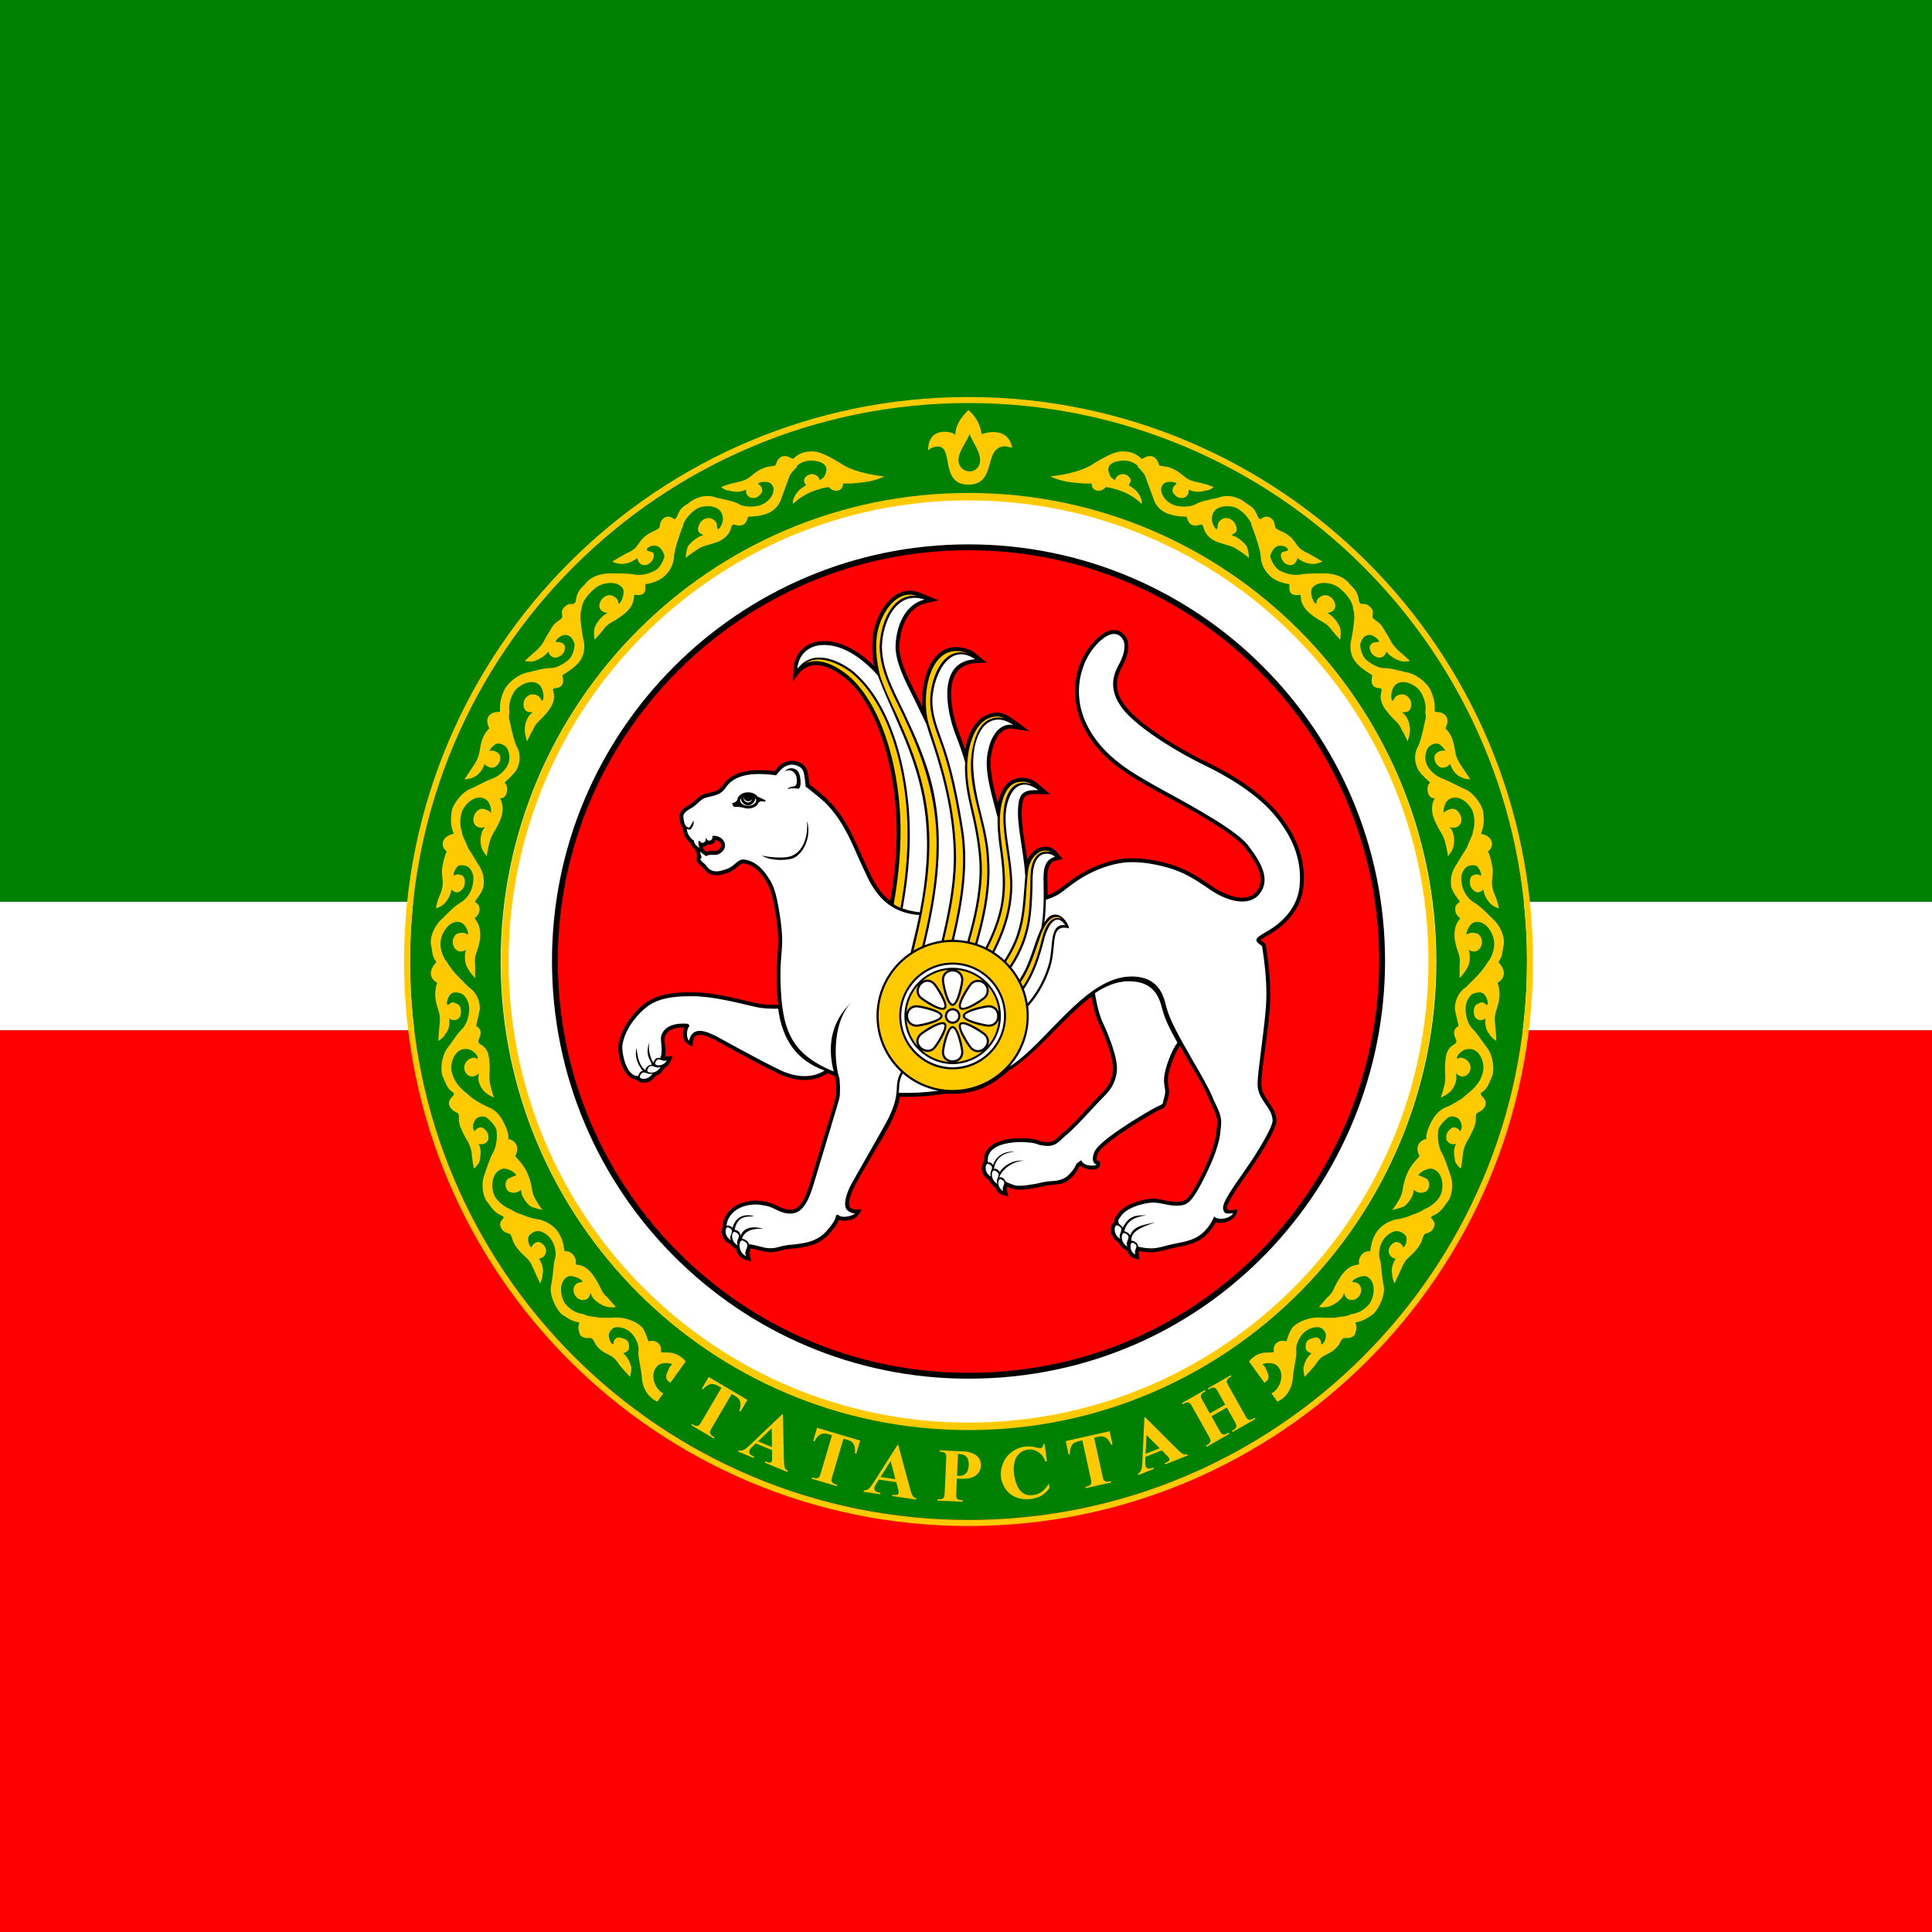 <svg xmlns="http://www.w3.org/2000/svg" width="2000" height="2000"><rect width="100%" height="100%" fill="#333333" stroke="none"/><g style="display:inline"><path style="fill:#fff;stroke-width:4.714" d="M0 933.333h2000v133.333H0z"/><path style="fill:red;stroke-width:4.714" d="M0 1066.667h2000V2000H0z"/><path style="fill:green;stroke-width:4.714" d="M0 0h2000v933.333H0z"/></g><circle style="opacity:1;fill:#fff;fill-opacity:1;fill-rule:evenodd;stroke:none;stroke-width:1.639;stroke-linecap:butt;stroke-linejoin:round;stroke-miterlimit:4;stroke-dasharray:13.108,6.554;stroke-dashoffset:0;stroke-opacity:1;paint-order:markers fill stroke" cx="997.181" cy="996.539" r="501.204"/><g style="display:inline"><path style="fill:#000;fill-opacity:1;fill-rule:evenodd;stroke-width:27.818" d="M1002.611 1427.203c-237.756 0-431.205-193.475-431.205-432.457 0-237.786 193.45-431.225 431.205-431.225 237.744 0 431.194 193.439 431.194 431.225 0 230.147-183.349 432.457-431.194 432.457zm0-7.408c-233.68 0-423.808-190.153-423.808-425.038 0-233.71 190.128-423.828 423.808-423.828 233.666 0 423.797 190.117 423.797 423.828 0 226.203-180.2 425.038-423.797 425.038z"/><path style="fill:green;fill-opacity:1;fill-rule:evenodd;stroke-width:27.818;stroke:none;stroke-opacity:1" d="M1002.625 1573.495c318.453 0 578.112-258.452 578.112-578.137 0-319.677-259.66-578.13-578.112-578.13-318.492 0-578.152 258.453-578.152 578.13 0 319.685 259.66 578.137 578.152 578.137zm-.01-93.852c266.759 0 484.265-216.494 484.265-484.285 0-267.782-217.507-484.277-484.265-484.277-266.792 0-484.299 216.495-484.299 484.277 0 267.79 217.507 484.285 484.299 484.285z"/><path style="fill:#ffcb00;fill-rule:evenodd;stroke-width:27.818" d="M1002.625 1579.716c321.877 0 584.333-261.232 584.333-584.358 0-323.118-262.456-584.35-584.333-584.35-321.917 0-584.374 261.232-584.374 584.35 0 323.126 262.457 584.358 584.374 584.358zm0-6.22c318.453 0 578.112-258.453 578.112-578.138 0-319.677-259.66-578.13-578.112-578.13-318.492 0-578.152 258.453-578.152 578.13 0 319.685 259.66 578.137 578.152 578.137z"/><path style="fill:#ffcb00;fill-rule:evenodd;stroke-width:27.818" d="m773.704 1449.124-7.146 12.175-1.163-.698c.918-3.232 1.344-5.714 1.21-7.419-.139-1.747-.762-3.394-1.841-5.015-.57-.913-1.925-1.95-4.017-3.183l-3.288-1.97-20.319 34.676c-1.349 2.317-2.083 3.803-2.13 4.526-.084.726.138 1.502.575 2.37.479.901 1.341 1.705 2.615 2.44l1.491.873-.723 1.216-23.356-13.806.695-1.177 1.514.846c1.285.75 2.467 1.151 3.527 1.151.757.026 1.513-.222 2.29-.82.553-.354 1.465-1.683 2.817-3.959l20.316-34.658-3.23-1.89c-3.013-1.757-5.58-2.436-7.7-1.95-2.93.66-5.658 2.493-8.075 5.523l-1.252-.765 7.143-12.157zm-63.845-39.744c-12.229-14.713-25.726-6.154-25.726-11.016 1.257-6.126-4.896-12.27-12.251-9.806-1.216 1.2-2.451-8.585-7.336-14.702-6.125-6.128-18.407-11.035-30.605-9.772h-13.492c-4.915-1.263-13.48-1.263-15.915-3.714h-1.224c-7.34-1.224-13.47-4.888-18.382-10.994-4.899-7.372-7.344-23.292 3.686-28.224 6.125-1.202 17.114 4.932 13.475 6.176-1.235 0-3.683 0-6.12 2.417-4.932 4.927-1.23 14.69 6.12 15.943 9.786 1.207 8.57-9.817 9.786-6.154 1.241 4.902 7.367 9.842 13.481 12.293 6.103 2.434 12.246 1.188 12.246 1.188s-2.451-2.445-8.593-9.759c-7.344-6.145-6.093-9.814-13.475-20.866-11-17.136-20.794-11.005-19.565-14.674 1.188-6.126-4.932-13.497-11.04-12.262-1.225 0-1.225-9.778-4.9-15.898-3.686-8.588-12.292-14.736-22.046-17.172-9.81-1.216-17.13-4.89-17.13-4.89-3.697-1.217-7.377-2.44-11.052-4.902l-2.45-1.247c-6.07-2.44-13.448-8.573-15.921-14.651-3.658-8.596-2.429-24.516 9.85-26.973 7.303 0 15.876 7.35 12.196 7.35-1.194 0-2.434 1.226-6.126 2.409-6.07 2.481-4.874 13.505 1.233 14.721 8.573 2.493 11.024-4.88 11.024-1.216 0 4.908 4.901 12.251 9.789 15.92 6.137 2.44 12.257 3.687 12.257 3.687s-2.423-2.476-7.336-11.036c-4.921-8.57-2.465-12.234-7.344-24.485-4.915-13.481-14.69-19.6-13.497-20.825 4.932-8.623 0-15.92-7.344-17.147 0 0 1.218-3.675-2.434-12.24-3.686-8.579-8.602-17.189-18.382-20.841-8.571-3.67-17.15-9.795-17.15-9.795-2.462-2.445-7.347-6.148-9.817-8.582l-1.194-1.218c-4.904-4.913-8.576-11.027-9.811-18.366-1.213-8.576 3.67-23.27 15.9-22.073 7.372 0 14.744 11.038 9.815 9.8-1.188-1.196-2.443-1.196-6.12 0-7.36 3.697-8.59 12.273-2.465 17.147 7.397 4.932 12.27-4.874 11.025 0-1.213 4.932 1.246 12.276 6.111 17.144 3.706 3.703 9.82 6.148 9.82 6.148s-1.224-2.445-3.658-12.282c-2.456-9.78 0-12.198-1.221-25.7-1.235-19.585-13.492-14.664-11.052-22.035 6.111-12.257-3.628-13.445-2.44-14.71 0-1.186 2.44-9.787 3.686-17.137 0-8.57-3.686-17.15-11.041-22.04-2.46-2.423-12.218-12.268-12.218-12.268-2.473-2.44-8.582-9.817-11.052-14.693l-1.235-1.244c-3.644-6.108-6.109-13.452-4.885-20.796 1.24-8.571 9.817-22.063 20.841-18.382 6.09 2.464 8.549 13.469 7.32 12.276-1.23 0-3.656-2.465-8.56-1.258-6.143 0-9.784 9.817-4.902 15.948 6.142 7.336 13.461-1.24 11.038 2.44-1.232 4.896-1.232 13.47 2.423 18.376 2.465 4.894 7.397 9.795 7.397 9.795v-13.47c-1.255-11.037 2.415-12.256 4.874-25.725 2.445-18.382-7.322-22.063-4.874-23.256 6.117-4.927 6.117-13.528 0-15.96-1.255-1.207 6.117-7.327 8.54-15.892 1.2-8.582 0-15.937-6.125-24.48-4.863-8.596-9.812-15.937-9.812-15.937-1.23-3.71-4.896-11.007-6.125-14.71v-1.235c-2.434-7.347-2.434-14.69 0-22.04 3.702-8.56 14.71-18.377 24.513-12.246 6.14 3.686 6.14 15.898 4.91 13.492-1.221-1.246-2.456-2.479-7.36-3.697-6.126-1.232-12.246 7.35-9.796 14.743 4.883 8.549 13.453 2.401 10.994 4.846-3.622 3.703-4.865 12.268-3.622 18.382 1.202 6.098 6.081 11.03 6.081 11.03s0-3.691 2.482-13.497c2.45-9.778 4.879-9.778 11.01-23.303 7.336-17.114-2.465-24.463 1.21-23.253 6.126 0 8.58-12.199 3.705-15.907-1.196 0 7.325-6.097 12.227-13.48 3.705-7.328 4.904-15.915 0-24.491-3.661-8.574-6.12-22.024-6.12-22.024-1.233-4.915-2.451-8.585-1.233-12.27v-1.222c-1.218-7.355 1.233-14.69 4.932-20.824 4.874-7.353 19.57-14.685 26.948-6.12 4.904 6.12 3.663 18.374 1.204 14.699-1.204-1.219-1.204-3.68-4.901-4.91-7.36-3.67-14.68 3.691-13.475 11.035 1.213 9.817 12.26 4.88 8.565 7.342-4.868 3.685-7.352 11.035-7.352 17.155 0 6.114 2.484 12.24 2.484 12.24s1.218-3.675 6.097-12.24c3.68-8.582 7.378-8.582 15.885-19.617 12.292-15.915 0-23.26 7.385-23.26 12.268-1.243 6.137-13.438 7.358-13.438 1.224-1.257 8.557-4.943 14.677-11.047 6.153-6.164 8.57-13.491 7.377-23.286-2.445-9.786-3.68-24.486-3.68-24.486 0-3.691 0-6.147 1.235-9.8v-1.227c1.221-7.36 7.341-14.704 13.445-19.653 6.13-6.056 23.286-9.748 29.417 0 2.445 6.2-3.68 18.43-4.926 14.744 0-1.222 0-3.656-3.622-6.104-6.162-4.907-14.738 0-15.954 8.585 0 8.543 11.01 7.308 7.358 8.543-4.89 2.467-9.806 8.587-12.273 14.707-1.219 6.104 0 12.24 0 12.24s2.467-2.428 8.598-9.77c6.109-8.59 9.809-7.355 20.82-15.956 14.726-11.027 9.816-20.788 12.256-20.788 14.674 2.44 9.795-9.8 11.03-11.044 1.193 0 9.78-1.213 17.152-6.145 6.104-4.89 10.997-10.988 12.24-20.828 0-9.783 9.795-34.28 9.795-34.28v-1.224c3.652-7.338 8.573-12.256 14.693-15.942 7.347-3.653 23.279-3.653 25.732 7.4 2.44 7.318-4.904 17.13-4.904 13.438-1.252-1.21 0-4.896-2.45-7.319-4.91-6.12-14.692-3.702-17.167 4.868-3.675 8.566 7.36 8.566 3.669 9.812-4.88 1.213-11 6.08-14.705 11.024-2.434 6.103-2.434 12.223-2.434 12.223s2.434-2.442 9.795-7.316c8.576-6.142 11.035-4.907 24.502-9.85 17.16-8.549 9.814-19.562 17.16-17.114 12.224 3.672 12.224-8.562 13.47-8.562 1.219 0 9.778 0 17.142-2.451 8.568-2.467 14.699-8.565 17.155-17.141 3.68-9.82 8.58-23.276 8.58-23.276 2.45-3.691 4.879-6.148 7.324-8.596v-1.215c6.137-4.905 12.257-6.137 19.634-4.905 7.338 1.23 13.458 4.905 9.778 13.512-1.199 4.857-6.145 6.083-6.145 6.083s0-4.879-7.33-6.083c0 0-4.885 0-7.35 3.622-3.655 4.943 2.465 7.394 0 8.57-13.46 7.36-13.46 19.623-12.226 18.388 14.691-14.685 36.731-17.136 36.731-17.136 4.921 6.109 14.68 4.896 14.68-3.664h8.576c11.041-1.215 20.847-1.215 34.311-7.357 0 0-29.423-2.423-45.321-13.47-12.246-7.377-23.276-13.497-31.863-12.24-6.126 0-12.234 2.456-17.114 7.325-1.235 1.218-4.932-3.675-11.002-2.462-7.4 2.462-6.184 9.817-8.61 9.817-4.898 1.215-8.567 0-18.384 6.12-8.566 6.109-8.566 8.57-20.811 11.052-11.036 2.45-15.92 4.88-15.92 4.88s3.669 3.663 8.576 3.663c3.641 1.232 11.024 2.445 17.172-1.213 0 0-1.252 6.109 4.863 8.585 4.893 1.232 8.579-1.236 11.024-4.927 1.221-1.213 1.221-6.109-2.445-8.537-3.686-2.451 6.117-3.686 9.806-2.451 6.12 2.45 6.12 8.543 3.655 13.439-1.205 2.476-4.89 7.338-11.016 9.811-6.131 2.482-15.887 2.482-22.035 0-6.145-3.67-13.48-4.907-24.527-7.335-9.784-3.728-20.8-1.236-29.4 6.1-8.544 4.888-8.544 7.355-12.216 14.705l-1.23 1.21c-1.218 1.246-4.898-4.874-11.035-1.21-6.109 3.702-3.68 9.811-6.109 11.021-4.89 3.692-7.358 2.46-15.9 9.784-7.383 8.601-6.126 11.04-17.214 15.95-10.988 6.137-14.65 8.56-14.65 8.56s4.88 2.451 9.787 2.451c3.67 0 9.812-1.204 15.951-6.137 0 0 1.177 7.347 7.325 7.347 6.12 0 9.811-6.084 9.811-9.789 0-3.678-1.235-3.678-6.148-4.874-3.663-1.243 2.457-7.308 9.817-4.907 3.65 1.2 7.33 7.35 7.33 11.016-1.21 3.697-3.68 9.812-8.576 13.464-6.114 3.68-14.69 6.142-22.03 4.932-6.136-1.252-13.48-1.252-25.748-1.252-9.794 0-20.8 3.697-25.731 11.036-6.126 6.12-8.571 8.576-9.759 18.365l-1.23 1.222c0 2.48-4.898-1.222-9.81 3.685-6.104 4.88-1.225 9.806-3.67 12.251-3.675 3.675-7.383 3.675-12.251 13.459-6.115 8.576-4.874 11.027-13.475 19.6-8.56 7.356-12.262 11.039-12.262 11.039s6.125 1.213 9.81 0c3.673-1.244 9.812-3.683 14.656-9.817 0 0 1.27 7.327 8.606 6.134 4.916-1.23 8.585-4.888 8.585-10.997-1.224-3.708-3.67-4.932-8.585-4.932-3.666 0 3.686-7.358 8.585-7.358 6.109 0 8.576 4.907 9.812 9.823 0 3.669-1.236 9.783-4.9 14.657-4.912 4.927-13.497 9.823-19.564 9.823-7.383 0-14.743 2.445-25.768 4.92-9.805 2.468-20.81 12.23-23.228 19.582-3.719 8.579-3.719 13.47-3.719 19.584v1.24c-12.245 0-15.95 7.347-11.01 17.12 0 0-6.14 4.948-8.563 15.953-2.49 11.019-1.243 12.249-7.372 22.046a6315.887 6315.887 0 0 1-9.797 14.688s6.12 0 9.797-2.417c3.67-1.2 8.574-6.132 10.994-13.475 0 0 3.706 4.898 9.82 3.652 4.918-2.448 7.341-7.355 6.131-12.245-1.213-3.686-7.355-6.123-11.01-4.91-1.235 1.224 3.655-6.079 7.352-7.339 4.868-1.221 10.994 2.443 12.229 7.339 1.218 3.68 2.45 9.8-1.235 15.931-3.617 6.131-9.8 11.047-17.125 13.464-6.162 2.456-12.273 6.153-23.298 11.027-8.56 4.932-17.13 17.128-17.13 24.505-1.213 8.565 0 14.696 2.428 20.833-12.217 2.434-14.682 12.245-7.338 18.343 0 0-3.65 7.36-4.88 19.64 0 11.002 2.44 12.217-1.24 23.27-4.907 11.018-4.907 15.914-4.907 15.914s4.907-1.235 8.587-4.896c2.44-2.459 6.137-7.39 7.35-14.71 0 0 4.907 6.131 9.811 1.205 4.896-3.639 4.896-11.016 2.423-14.702-3.663-2.407-6.092-2.407-8.565-1.207-3.67 2.459 0-7.383 3.686-9.804 4.88-1.196 9.775 0 12.24 3.686 3.677 4.918 3.677 9.806 2.484 15.912-1.257 7.36-6.178 14.68-12.268 18.369-6.142 3.683-11.024 8.576-19.6 17.152-7.355 6.145-13.475 19.573-11.036 28.183 1.224 7.35 1.224 11.052 4.888 15.92v1.207c-7.327 7.372-7.327 15.948 1.221 20.841 0 0-3.658 8.571-1.221 19.612 2.473 11.027 4.907 12.22 3.683 23.292-1.21 12.204-1.21 17.13-1.21 17.13s4.904-2.45 7.319-7.36c2.476-2.45 4.932-8.585 3.705-15.89 0 0 6.11 4.868 11.01-1.252 2.435-4.893 1.241-12.276-2.428-13.469-4.907-2.45-4.907-2.45-8.582 0-3.705 3.627-2.47-6.145 1.227-9.795 2.448-3.697 9.784-2.464 13.447 0a20.437 20.437 0 0 1 6.126 14.685c0 7.35-2.46 15.951-7.355 20.825-4.863 4.896-8.577 11.022-15.915 20.8-4.88 7.383-7.344 22.073-3.65 29.412 3.65 8.545 4.89 12.245 10.988 15.931v1.232c1.241 1.219-6.097 4.9-4.868 11.008 2.44 7.352 8.582 7.352 9.795 9.8 1.216 4.913-1.213 7.361 3.65 17.125 4.896 11.058 7.355 11.058 9.817 22.063 1.257 12.276 2.45 17.166 2.45 17.166s4.883-3.68 6.129-8.587c0-3.664 2.445-9.795-1.246-17.128 0 0 6.111 2.417 9.817-3.68 1.235-6.126-1.247-9.834-4.905-12.279-2.423-2.418-7.352 0-8.54 2.445 0 2.487-4.932-3.633 0-11.016 2.415-3.625 8.54-4.887 12.198-2.423 2.482 2.423 7.36 6.11 9.834 12.24 1.193 7.325 0 15.926-2.473 22.046-3.658 6.131-6.114 13.492-9.82 24.502-3.622 8.585-2.42 23.287 3.706 29.395 4.89 7.356 8.587 11.041 14.696 13.464l1.268 1.233c1.196 1.235-6.184 4.887-2.509 11.035 2.51 6.137 8.58 4.902 9.812 7.344 2.459 3.678 1.218 7.364 8.573 15.907 7.352 8.629 9.817 7.371 14.696 18.36 4.902 11.04 7.378 15.956 7.378 15.956s2.423-4.916 2.423-9.79c1.24-3.702 0-9.783-3.67-15.897 0 0 6.151 0 7.35-7.394 0-4.896-3.68-8.565-7.35-9.778-2.45 0-6.13 1.213-7.36 4.882-1.227 2.45-4.868-4.882-3.65-9.8 1.2-3.653 7.344-7.35 12.257-6.12 3.663 1.232 8.507 3.674 12.24 9.8 3.652 6.12 4.873 14.702 2.406 20.816-1.199 7.325-1.199 14.696-3.6 26.908-1.268 8.613 4.846 22.1 10.983 28.208 7.355 4.907 11.021 7.358 18.343 8.588v1.204c-2.445 4.888 1.252 12.27 1.252 12.27 6.114 4.874 9.806 1.222 12.262 3.661 3.664 3.664 1.2 4.91 9.8 12.271 9.778 6.098 12.235 4.863 18.355 14.702 7.319 8.56 11.035 12.223 11.035 12.223s1.233-4.907 1.233-9.78c-1.233-3.706-2.468-9.79-8.588-14.7 0 0 7.355-1.221 6.12-7.377 0-6.126-3.675-7.339-8.56-8.582-3.691-1.196-7.36 1.243-7.36 6.153-1.21 2.429-4.91-3.697-4.91-8.57 0-3.709 3.7-8.577 8.579-8.577 3.691 0 9.77 1.194 14.719 6.117 4.882 4.877 8.56 13.459 7.316 19.615 0 7.341 2.456 14.685 3.691 26.92 0 3.724 2.457 18.376 15.937 24.485l6.12-8.56c-9.789-4.884-14.721-22.051-4.899-29.367 4.9-3.686 17.145-1.263 13.464 0-1.218 1.207-2.456 2.442-3.674 6.12-3.68 7.322-1.222 9.795 2.456 12.24zm293.79-960.33c-3.01 9.959-17.04 23.968-8.955 34.497 4.109 5.327 12.727 6.34 17.403.395 8.031-10.195-5.235-25.295-8.448-34.892zm-1.205 52.623c-28.347 0-16.073-35.824-29.426-39.173-7.358-1.232-12.234 3.694-12.234 3.694 0-26.054 26.507-19.147 28.165-15.934 0-10.265 6.635-18.894 13.495-25.718 8.117 6.782 11.842 14.666 13.929 25.05 1.635-1.143 27.325-9.322 31.378 14.11-1.49-.612-7.35-2.434-11.027-1.202-17.773 4.498-5.933 39.173-34.28 39.173zm290.532 907.707c12.229-14.713 25.726-6.153 25.726-11.016-1.257-6.126 4.896-12.27 12.251-9.806 1.213 1.2 2.451-8.585 7.333-14.702 6.126-6.128 18.41-11.035 30.606-9.772h13.491c4.916-1.263 13.481-1.263 15.915-3.714h1.227c7.338-1.224 13.47-4.888 18.38-10.994 4.9-7.372 7.346-23.292-3.687-28.224-6.125-1.202-17.113 4.932-13.475 6.176 1.235 0 3.686 0 6.12 2.417 4.932 4.927 1.23 14.69-6.12 15.943-9.783 1.207-8.57-9.817-9.783-6.154-1.241 4.902-7.367 9.842-13.481 12.293-6.106 2.434-12.246 1.188-12.246 1.188s2.451-2.445 8.59-9.759c7.347-6.145 6.096-9.814 13.476-20.866 10.999-17.136 20.794-11.005 19.564-14.674-1.188-6.126 4.932-13.497 11.041-12.262 1.227 0 1.227-9.778 4.902-15.898 3.686-8.588 12.293-14.736 22.046-17.172 9.811-1.216 17.13-4.89 17.13-4.89 3.694-1.217 7.375-2.44 11.052-4.902l2.448-1.247c6.073-2.44 13.45-8.573 15.92-14.651 3.661-8.596 2.432-24.516-9.847-26.973-7.303 0-15.879 7.35-12.198 7.35 1.193 0 2.434 1.226 6.125 2.409 6.073 2.481 4.874 13.505-1.23 14.721-8.576 2.493-11.024-4.88-11.024-1.216 0 4.908-4.901 12.251-9.792 15.92-6.134 2.44-12.254 3.687-12.254 3.687s2.423-2.476 7.333-11.036c4.921-8.57 2.468-12.234 7.347-24.485 4.915-13.481 14.688-19.6 13.495-20.825-4.933-8.623 0-15.92 7.346-17.147 0 0-1.22-3.675 2.434-12.24 3.686-8.579 8.602-17.189 18.38-20.841 8.57-3.67 17.152-9.795 17.152-9.795 2.46-2.445 7.344-6.148 9.817-8.582l1.194-1.218c4.904-4.913 8.573-11.027 9.808-18.366 1.216-8.576-3.669-23.27-15.898-22.073-7.371 0-14.743 11.038-9.817 9.8 1.188-1.196 2.446-1.196 6.12 0 7.361 3.697 8.593 12.273 2.468 17.147-7.4 4.932-12.274-4.874-11.027 0 1.215 4.932-1.247 12.276-6.11 17.144-3.707 3.703-9.822 6.148-9.822 6.148s1.227-2.445 3.661-12.282c2.454-9.78 0-12.198 1.219-25.7 1.235-19.585 13.491-14.664 11.052-22.035-6.11-12.257 3.627-13.445 2.44-14.71 0-1.186-2.44-9.787-3.687-17.137 0-8.57 3.686-17.15 11.041-22.04 2.462-2.423 12.221-12.268 12.221-12.268 2.47-2.44 8.58-9.817 11.052-14.693l1.235-1.244c3.644-6.108 6.11-13.452 4.885-20.796-1.24-8.571-9.817-22.063-20.841-18.382-6.09 2.464-8.552 13.469-7.32 12.276 1.23 0 3.653-2.465 8.56-1.258 6.14 0 9.784 9.817 4.9 15.948-6.14 7.336-13.46-1.24-11.036 2.44 1.23 4.896 1.23 13.47-2.423 18.376-2.468 4.894-7.4 9.795-7.4 9.795v-13.47c1.258-11.037-2.412-12.256-4.874-25.725-2.445-18.382 7.325-22.063 4.874-23.256-6.114-4.927-6.114-13.528 0-15.96 1.258-1.207-6.114-7.327-8.537-15.892-1.2-8.582 0-15.937 6.125-24.48a269.499 269.499 0 0 1 9.812-15.937c1.23-3.71 4.893-11.007 6.126-14.71v-1.235c2.434-7.347 2.434-14.69 0-22.04-3.703-8.56-14.714-18.377-24.514-12.246-6.14 3.686-6.14 15.898-4.91 13.492 1.219-1.246 2.454-2.479 7.36-3.697 6.126-1.232 12.246 7.35 9.796 14.743-4.885 8.549-13.453 2.401-10.994 4.846 3.622 3.703 4.863 12.268 3.622 18.382-1.205 6.098-6.081 11.03-6.081 11.03s0-3.691-2.484-13.497c-2.448-9.778-4.88-9.778-11.008-23.303-7.336-17.114 2.465-24.463-1.21-23.253-6.126 0-8.582-12.199-3.708-15.907 1.199 0-7.322-6.097-12.223-13.48-3.709-7.328-4.905-15.915 0-24.491 3.658-8.574 6.12-22.024 6.12-22.024 1.23-4.915 2.45-8.585 1.23-12.27v-1.222c1.22-7.355-1.23-14.69-4.933-20.824-4.874-7.353-19.567-14.685-26.945-6.12-4.907 6.12-3.663 18.374-1.204 14.699 1.204-1.219 1.204-3.68 4.901-4.91 7.361-3.67 14.68 3.691 13.475 11.035-1.215 9.817-12.262 4.88-8.565 7.342 4.868 3.685 7.35 11.035 7.35 17.155 0 6.114-2.482 12.24-2.482 12.24s-1.218-3.675-6.097-12.24c-3.68-8.582-7.378-8.582-15.884-19.617-12.293-15.915 0-23.26-7.389-23.26-12.265-1.243-6.134-13.438-7.355-13.438-1.224-1.257-8.56-4.943-14.68-11.047-6.15-6.164-8.57-13.491-7.377-23.286 2.445-9.786 3.68-24.486 3.68-24.486 0-3.691 0-6.147-1.235-9.8v-1.227c-1.218-7.36-7.338-14.704-13.444-19.653-6.129-6.056-23.287-9.748-29.415 0-2.445 6.2 3.68 18.43 4.927 14.744 0-1.222 0-3.656 3.621-6.104 6.162-4.907 14.738 0 15.951 8.585 0 8.543-11.01 7.308-7.355 8.543 4.89 2.467 9.806 8.587 12.27 14.707 1.222 6.104 0 12.24 0 12.24s-2.464-2.428-8.595-9.77c-6.109-8.59-9.811-7.355-20.82-15.956-14.729-11.027-9.816-20.788-12.256-20.788-14.674 2.44-9.794-9.8-11.032-11.044-1.191 0-9.779-1.213-17.15-6.145-6.103-4.89-11-10.988-12.24-20.828 0-9.783-9.795-34.28-9.795-34.28v-1.224c-3.655-7.338-8.576-12.256-14.696-15.942-7.344-3.653-23.276-3.653-25.732 7.4-2.44 7.318 4.907 17.13 4.907 13.438 1.252-1.21 0-4.896 2.45-7.319 4.91-6.12 14.689-3.702 17.168 4.868 3.674 8.566-7.361 8.566-3.672 9.812 4.879 1.213 10.999 6.08 14.707 11.024 2.434 6.103 2.434 12.223 2.434 12.223s-2.434-2.442-9.795-7.316c-8.576-6.142-11.035-4.907-24.502-9.85-17.16-8.549-9.817-19.562-17.16-17.114-12.224 3.672-12.224-8.562-13.47-8.562-1.222 0-9.781 0-17.142-2.451-8.57-2.467-14.699-8.565-17.155-17.141-3.68-9.82-8.582-23.276-8.582-23.276-2.448-3.691-4.88-6.148-7.322-8.596v-1.215c-6.137-4.905-12.257-6.137-19.634-4.905-7.341 1.23-13.461 4.905-9.778 13.512 1.196 4.857 6.145 6.083 6.145 6.083s0-4.879 7.33-6.083c0 0 4.885 0 7.35 3.622 3.655 4.943-2.465 7.394 0 8.57 13.46 7.36 13.46 19.623 12.223 18.388-14.688-14.685-36.731-17.136-36.731-17.136-4.921 6.109-14.677 4.896-14.677-3.664h-8.576c-11.041-1.215-20.847-1.215-34.314-7.357 0 0 29.423-2.423 45.324-13.47 12.243-7.377 23.276-13.497 31.86-12.24 6.126 0 12.235 2.456 17.114 7.325 1.238 1.218 4.932-3.675 11.005-2.462 7.4 2.462 6.184 9.817 8.607 9.817 4.901 1.215 8.57 0 18.387 6.12 8.566 6.109 8.566 8.57 20.811 11.052 11.036 2.45 15.92 4.88 15.92 4.88s-3.672 3.663-8.576 3.663c-3.644 1.232-11.024 2.445-17.172-1.213 0 0 1.252 6.109-4.863 8.585-4.896 1.232-8.581-1.236-11.027-4.927-1.218-1.213-1.218-6.109 2.446-8.537 3.685-2.451-6.115-3.686-9.806-2.451-6.12 2.45-6.12 8.543-3.653 13.439 1.202 2.476 4.888 7.338 11.013 9.811 6.131 2.482 15.89 2.482 22.038 0 6.145-3.67 13.48-4.907 24.527-7.335 9.784-3.728 20.8-1.236 29.4 6.1 8.544 4.888 8.544 7.355 12.213 14.705l1.232 1.21c1.219 1.246 4.9-4.874 11.036-1.21 6.109 3.702 3.68 9.811 6.109 11.021 4.89 3.692 7.355 2.46 15.898 9.784 7.383 8.601 6.125 11.04 17.216 15.95 10.988 6.137 14.647 8.56 14.647 8.56s-4.88 2.451-9.784 2.451c-3.67 0-9.812-1.204-15.954-6.137 0 0-1.177 7.347-7.321 7.347-6.12 0-9.812-6.084-9.812-9.789 0-3.678 1.235-3.678 6.145-4.874 3.667-1.243-2.453-7.308-9.814-4.907-3.65 1.2-7.33 7.35-7.33 11.016 1.21 3.697 3.68 9.812 8.576 13.464 6.115 3.68 14.688 6.142 22.03 4.932 6.136-1.252 13.48-1.252 25.745-1.252 9.797 0 20.8 3.697 25.732 11.036 6.125 6.12 8.57 8.576 9.758 18.365l1.23 1.222c0 2.48 4.901-1.222 9.811 3.685 6.106 4.88 1.227 9.806 3.672 12.251 3.675 3.675 7.38 3.675 12.248 13.459 6.118 8.576 4.874 11.027 13.478 19.6 8.56 7.356 12.26 11.039 12.26 11.039s-6.126 1.213-9.812 0c-3.669-1.244-9.808-3.683-14.651-9.817 0 0-1.275 7.327-8.607 6.134-4.916-1.23-8.588-4.888-8.588-10.997 1.227-3.708 3.672-4.932 8.588-4.932 3.663 0-3.686-7.358-8.588-7.358-6.109 0-8.573 4.907-9.811 9.823 0 3.669 1.238 9.783 4.901 14.657 4.91 4.927 13.498 9.823 19.565 9.823 7.383 0 14.743 2.445 25.768 4.92 9.805 2.468 20.81 12.23 23.228 19.582 3.719 8.579 3.719 13.47 3.719 19.584v1.24c12.243 0 15.95 7.347 11.008 17.12 0 0 6.142 4.948 8.565 15.953 2.487 11.019 1.24 12.249 7.372 22.046a7454.592 7454.592 0 0 0 9.794 14.688s-6.12 0-9.794-2.417c-3.67-1.2-8.577-6.132-10.994-13.475 0 0-3.708 4.898-9.823 3.652-4.915-2.448-7.338-7.355-6.128-12.245 1.213-3.686 7.355-6.123 11.008-4.91 1.235 1.224-3.653-6.079-7.35-7.339-4.868-1.221-10.994 2.443-12.229 7.339-1.22 3.68-2.45 9.8 1.235 15.931 3.617 6.131 9.8 11.047 17.125 13.464 6.162 2.456 12.27 6.153 23.298 11.027 8.56 4.932 17.127 17.128 17.127 24.505 1.216 8.565 0 14.696-2.428 20.833 12.22 2.434 14.685 12.245 7.341 18.343 0 0 3.647 7.36 4.88 19.64 0 11.002-2.44 12.217 1.24 23.27 4.904 11.018 4.904 15.914 4.904 15.914s-4.904-1.235-8.584-4.896c-2.44-2.459-6.137-7.39-7.353-14.71 0 0-4.904 6.131-9.808 1.205-4.896-3.639-4.896-11.016-2.426-14.702 3.666-2.407 6.095-2.407 8.565-1.207 3.67 2.459 0-7.383-3.686-9.804-4.879-1.196-9.772 0-12.24 3.686-3.674 4.918-3.674 9.806-2.481 15.912 1.257 7.36 6.178 14.68 12.268 18.369 6.14 3.683 11.024 8.576 19.6 17.152 7.355 6.145 13.475 19.573 11.036 28.183-1.224 7.35-1.224 11.052-4.89 15.92v1.207c7.33 7.372 7.33 15.948-1.219 20.841 0 0 3.658 8.571 1.218 19.612-2.47 11.027-4.904 12.22-3.68 23.292 1.21 12.204 1.21 17.13 1.21 17.13s-4.907-2.45-7.319-7.36c-2.476-2.45-4.932-8.585-3.708-15.89 0 0-6.109 4.868-11.008-1.252-2.434-4.893-1.24-12.276 2.429-13.469 4.904-2.45 4.904-2.45 8.58 0 3.707 3.627 2.472-6.145-1.225-9.795-2.45-3.697-9.784-2.464-13.45 0a20.448 20.448 0 0 0-6.126 14.685c0 7.35 2.462 15.951 7.358 20.825 4.863 4.896 8.574 11.022 15.915 20.8 4.88 7.383 7.344 22.073 3.647 29.412-3.647 8.545-4.888 12.245-10.988 15.931v1.232c-1.24 1.219 6.1 4.9 4.868 11.008-2.44 7.352-8.579 7.352-9.795 9.8-1.213 4.913 1.216 7.361-3.647 17.125-4.896 11.058-7.358 11.058-9.817 22.063-1.257 12.276-2.45 17.166-2.45 17.166s-4.885-3.68-6.132-8.587c0-3.664-2.445-9.795 1.247-17.128 0 0-6.11 2.417-9.817-3.68-1.235-6.126 1.249-9.834 4.907-12.279 2.423-2.418 7.35 0 8.537 2.445 0 2.487 4.932-3.633 0-11.016-2.412-3.625-8.537-4.887-12.195-2.423-2.484 2.423-7.364 6.11-9.834 12.24-1.193 7.325 0 15.926 2.47 22.046 3.661 6.131 6.115 13.492 9.823 24.502 3.622 8.585 2.417 23.287-3.708 29.395-4.888 7.356-8.585 11.041-14.694 13.464l-1.268 1.233c-1.2 1.235 6.184 4.887 2.509 11.035-2.51 6.137-8.582 4.902-9.812 7.344-2.461 3.678-1.218 7.364-8.576 15.907-7.35 8.629-9.814 7.371-14.693 18.36-4.902 11.04-7.378 15.956-7.378 15.956s-2.423-4.916-2.423-9.79c-1.24-3.702 0-9.783 3.67-15.897 0 0-6.154 0-7.35-7.394 0-4.896 3.68-8.565 7.35-9.778 2.45 0 6.13 1.213 7.36 4.882 1.224 2.45 4.868-4.882 3.65-9.8-1.199-3.653-7.347-7.35-12.257-6.12-3.663 1.232-8.506 3.674-12.24 9.8-3.655 6.12-4.873 14.702-2.409 20.816 1.2 7.325 1.2 14.696 3.603 26.908 1.265 8.613-4.849 22.1-10.983 28.208-7.358 4.907-11.021 7.358-18.346 8.588v1.204c2.445 4.888-1.252 12.27-1.252 12.27-6.114 4.874-9.806 1.222-12.259 3.661-3.666 3.664-1.199 4.91-9.8 12.271-9.781 6.098-12.235 4.863-18.355 14.702-7.319 8.56-11.038 12.223-11.038 12.223s-1.23-4.907-1.23-9.78c1.23-3.706 2.468-9.79 8.588-14.7 0 0-7.358-1.221-6.12-7.377 0-6.126 3.675-7.339 8.557-8.582 3.691-1.196 7.363 1.243 7.363 6.153 1.208 2.429 4.91-3.697 4.91-8.57 0-3.709-3.702-8.577-8.582-8.577-3.691 0-9.767 1.194-14.716 6.117-4.884 4.877-8.56 13.459-7.319 19.615 0 7.341-2.453 14.685-3.69 26.92 0 3.724-2.454 18.376-15.935 24.485l-6.12-8.56c9.79-4.884 14.721-22.051 4.899-29.367-4.9-3.686-17.145-1.263-13.464 0 1.218 1.207 2.453 2.442 3.674 6.12 3.68 7.322 1.219 9.795-2.456 12.24zm-493.732 91.783-16.869-6.983-3.972 3.845c-1.274 1.293-2.148 2.44-2.573 3.452-.548 1.369-.42 2.582.4 3.664.462.656 1.922 1.577 4.32 2.818l-.528 1.299-15.898-6.62.537-1.336c1.822.5 3.516.378 5.118-.37 1.589-.696 3.948-2.57 7.097-5.558l32.958-31.351.665.28.943 46.638c.112 4.454.495 7.377 1.14 8.793.485 1.071 1.453 1.92 2.838 2.685l-.5 1.321-23.153-9.614.511-1.327.968.4c1.87.785 3.303 1.077 4.24.838.679-.167 1.18-.565 1.466-1.305.167-.447.278-.848.32-1.385.028-.25.111-1.28.028-3.11zm-.111-3.116-.25-19.536-14.19 13.555zm91.276-6.787-4.003 13.544-1.315-.403c.139-3.388-.056-5.853-.587-7.494-.548-1.642-1.555-3.121-2.971-4.443-.785-.687-2.365-1.4-4.668-2.109l-3.7-1.087-11.394 38.57c-.74 2.556-1.066 4.206-.996 4.91.084.74.478 1.449 1.146 2.167.682.745 1.736 1.31 3.146 1.716l1.636.512-.39 1.346-25.97-7.717.389-1.332 1.677.467c1.427.423 2.66.534 3.67.25.731-.166 1.385-.595 2.036-1.32.414-.515 1.032-1.981 1.758-4.532l11.403-38.548-3.592-1.065c-3.332-.985-5.986-1.002-7.925-.028-2.71 1.357-4.857 3.808-6.535 7.355l-1.404-.42 4-13.54zm37.43 43.043-18.093-2.685-2.904 4.72c-.952 1.57-1.517 2.874-1.689 3.973-.195 1.427.223 2.62 1.29 3.447.58.52 2.22 1.049 4.852 1.677l-.194 1.38-17.05-2.52.195-1.363c1.897-.056 3.51-.582 4.873-1.625 1.4-1.102 3.269-3.483 5.567-7.169l24.48-38.43.698.111 12.115 45.023c1.185 4.268 2.244 7 3.249 8.226.726.904 1.87 1.528 3.4 1.895l-.196 1.413-24.772-3.697.195-1.385 1.038.166c1.986.25 3.419.167 4.309-.25.617-.303.965-.857 1.087-1.619a3.51 3.51 0 0 0-.028-1.427c0-.25-.25-1.246-.692-3.035zm-.896-3.005-4.94-18.886-10.485 16.574zm63.614-.623-.623 14.44c-.139 2.843-.084 4.596.278 5.322.3.787.88 1.38 1.733 1.858.88.454 2.482.729 4.816.837l-.084 1.417-26.255-1.088.022-1.438c2.406.11 4.023-.056 4.91-.462.854-.39 1.486-.96 1.875-1.67.4-.706.618-2.458.74-5.26l1.53-33.801c.111-2.818.028-4.57-.278-5.347-.356-.737-.915-1.35-1.742-1.803-.85-.52-2.459-.77-4.815-.876l.027-1.402 22.583.943c7.383.278 12.671 1.864 15.815 4.665 3.074 2.782 4.548 6.162 4.378 10.201-.194 3.338-1.332 6.184-3.533 8.549-2.161 2.283-5.118 3.797-8.835 4.564-2.467.448-6.684.59-12.548.351zm1.135-25.481-.996 22.493c.852.083 1.458.14 1.895.14 3.102.139 5.513-.71 7.285-2.48 1.74-1.746 2.754-4.63 2.927-8.542.167-3.861-.534-6.704-2.142-8.57-1.613-1.865-4.053-2.844-7.394-2.988zm89.694-10.365 2.312 17.876-1.463.167c-1.717-4.502-4.24-7.781-7.603-9.887-3.338-2.07-6.95-2.854-10.796-2.337-3.196.443-6.028 1.77-8.457 3.995-2.42 2.2-4.098 4.885-4.913 8.042-1.084 4.059-1.346 8.426-.734 13.125.565 4.623 1.716 8.762 3.405 12.39 1.619 3.641 3.817 6.29 6.534 7.908 2.743 1.608 6.056 2.142 9.987 1.608 3.255-.461 6.098-1.571 8.64-3.354 2.493-1.742 4.958-4.607 7.52-8.518l.592 4.5c-2.487 3.383-5.216 5.998-8.145 7.762-2.954 1.789-6.54 2.94-10.668 3.505-5.48.751-10.499.278-15.01-1.338-4.56-1.639-8.255-4.379-11.1-8.181-2.818-3.873-4.57-8.143-5.188-12.772-.612-4.912.056-9.775 2.078-14.51 1.95-4.793 4.973-8.723 8.99-11.697 4.081-3.03 8.527-4.868 13.412-5.544 3.616-.443 7.505-.195 11.755.832 2.44.623 3.984.873 4.602.762.767-.082 1.466-.487 1.983-1.163.526-.707.782-1.65.782-2.993zm67.3-13.214 2.988 13.759-1.338.298c-1.497-2.988-2.882-5.1-4.175-6.254-1.236-1.171-2.818-1.975-4.688-2.412-1.048-.25-2.726-.056-5.102.437l-3.755.868 8.576 39.19c.568 2.604 1.074 4.192 1.486 4.799.436.581 1.149 1.012 2.061 1.327.974.303 2.14.297 3.57-.027l1.724-.373.25 1.399-26.477 5.934-.303-1.363 1.694-.401c1.452-.317 2.592-.84 3.396-1.597.548-.484.921-1.199 1.094-2.147.139-.632-.056-2.237-.612-4.777l-8.616-39.257-3.63.843c-3.416.757-5.739 2.05-6.946 3.825-1.722 2.523-2.445 5.73-2.206 9.62l-1.438.297-2.993-13.758zm54.068 19.745-17.039 6.796-.195 5.514c-.028 1.842.14 3.269.537 4.292.545 1.374 1.46 2.137 2.807 2.331.784.14 2.493-.194 5.049-1.001l.54 1.302-16.049 6.384-.511-1.31c1.613-.957 2.784-2.248 3.424-3.867.657-1.608 1.088-4.584 1.252-8.963l2.147-45.502.699-.278 32.872 32.806c3.144 3.124 5.439 4.935 6.882 5.491 1.091.409 2.407.387 3.925-.056l.523 1.33-23.336 9.285-.506-1.338.96-.39c1.902-.728 3.098-1.515 3.627-2.341.39-.593.426-1.252.167-1.987a4.982 4.982 0 0 0-.751-1.199c-.14-.222-.835-.954-2.109-2.27zm-2.26-2.147-13.694-13.831-.893 19.63zm53.62-33.081 7.856 14.023c1.29 2.328 2.24 3.713 2.835 4.161.575.404 1.357.632 2.334.632.996.017 2.091-.318 3.371-1.049l1.497-.835.7 1.23-23.584 13.45-.686-1.263 1.496-.832c1.29-.745 2.2-1.585 2.754-2.498.406-.687.529-1.432.426-2.376-.056-.648-.73-2.141-1.992-4.442l-16.724-29.763c-1.283-2.322-2.237-3.702-2.813-4.15-.57-.426-1.38-.654-2.323-.654-.99 0-2.13.35-3.382 1.066l-1.474.84-.724-1.252 23.59-13.447.698 1.257-1.508.835c-1.304.762-2.222 1.588-2.77 2.52-.404.645-.57 1.416-.46 2.381.029.682.75 2.184 2.004 4.41l7.202 12.82 15.92-9.093-7.197-12.824c-1.288-2.306-2.267-3.703-2.779-4.117-.617-.47-1.421-.668-2.353-.668-1.024 0-2.153.331-3.405 1.077l-1.444.826-.74-1.235 23.57-13.486.718 1.265-1.49.838c-1.3.756-2.254 1.608-2.766 2.503-.403.64-.553 1.422-.456 2.382.056.681.706 2.144 1.992 4.414l16.735 29.802c1.288 2.317 2.214 3.697 2.79 4.139.57.426 1.386.66 2.345.665 1.027 0 2.145-.35 3.42-1.066l1.462-.837.699 1.238-23.565 13.428-.687-1.233 1.444-.809c1.332-.762 2.258-1.619 2.77-2.518.4-.64.576-1.454.479-2.397-.083-.67-.746-2.143-2.009-4.432l-7.861-14.015z"/><path style="fill:#ffcb00;fill-rule:evenodd;stroke-width:27.818" d="M1002.625 1480.405c267.042 0 483.845-216.803 483.845-485.047 0-268.236-216.803-485.061-483.845-485.061-267.04 0-483.854 216.825-483.854 485.061 0 268.244 216.814 485.047 483.854 485.047zm0-7.761c262.772 0 476.106-213.334 476.106-477.286 0-263.95-213.334-477.3-476.106-477.3-262.77 0-476.115 213.35-476.115 477.3 0 263.952 213.345 477.286 476.115 477.286z"/><path style="fill:red;fill-opacity:1;fill-rule:evenodd;stroke-width:27.818" d="M1002.611 1421.128c-234.412 0-425.138-190.752-425.138-426.374 0-234.442 190.726-425.157 425.138-425.157 234.4 0 425.124 190.715 425.124 425.157 0 226.91-180.765 426.374-425.124 426.374z"/><path style="fill:#eceded;fill-rule:evenodd;stroke-width:27.818" d="M825.515 694.856v.595l.345-.303z"/><path style="fill:#000;fill-opacity:1;fill-rule:evenodd;stroke-width:27.818" d="M984.468 989.844c35.276 0 63.873 28.024 63.873 62.597 0 34.566-28.597 62.593-63.873 62.593-35.276 0-63.873-28.027-63.873-62.593 0-34.573 28.597-62.597 63.873-62.597z"/><path style="fill:#000;fill-opacity:1;fill-rule:evenodd;stroke-width:27.818" d="M777.037 1292.335c-1.783 5.583-.607 8.215.798 13.792-7.597-2.205-14.14-4.364-15.976-13.38-2.334-1.185-4.1-2.79-5.371-4.601l-1.683-.846c-7.43-3.73-8.913-11.912-6.874-16.869l.195-1.81c2.022-20.444 25.464-28.879 43.248-24.664 4.245.111 10.719 3.04 14.11 4.751 5.165 2.587 11.934 5.044 17.603 2.61 9.194-3.99 14.02-21.899 16.618-30.625l10.735-35.708c4.766-15.853 10.226-32.26 14.4-48.217 1.226-4.732.775-14.426.25-19.67a58.087 58.087 0 0 1-1.035-3.174l-2.468-1.012a177.784 177.784 0 0 1-4.66-1.995l-1.148.726c-14.75 9.325-32.984 7.516-48.228.503-10.215-4.703-20.319-10.086-30.239-15.383-8.787-4.69-17.528-9.463-26.266-14.245-4.02-2.192-9.249-5.436-13.363-7.186-4.582-1.858-10.346-5.138-15.478-3.847-5.108 1.282-4.885 8.034-5.3 12.12-6.236-3.193-9.744-5.357-9.744-13.391 0-1.987.297-4.398 1.062-6.58-8.1-.194-18.095 1.817-19.973 10.519-1.077 5.78 2.18 12.77.056 19.87.083-.019.167-.056.25-.084l7.742-.815c-1.892 5.06-3.213 9.976-8.593 12.493l-.223.465c-1.992 4.206-5.383 6.651-8.893 7.697-4.852 8.54-16.001 8.54-19.409 4.047-13.642-.842-20.374-25.372-18.919-36.046 2.259-16.886 16.48-36.637 30.809-45.344 13.803-8.373 30.992-9.363 46.728-9.171 22.383.278 43.753 6.542 65.406 11.241 7.119 1.572 14.975 1.866 22.244 1.641l.139-.01c-.306-2.673-.562-5.43-.774-8.281-1.118-15.125-1.146-28.589.112-43.636 1.527-18.137.11-31.395-3.186-49.502-2.206-12.343-4.067-19.695-10.943-29.946-4.816-7.113-12.66-14.699-21.787-14.941-1.564-.028-4.507 2.623-5.622 3.575-3.536 3.06-6.838 5.163-11.325 6.542-6.304 1.99-11.558 3.483-17.879.306-2.634-1.324-4.092-2.729-5.77-5.03-.753-1.017-1.474-1.843-2.48-2.62-2.232-1.724-4.941-4.211-4.86-7.235 0-1.088.294-1.97.798-2.71l-2.025-6.98c-2.487-1.963-4.423-4.013-5.224-7.126-2.006-1.436-3.386-3.377-4.844-5.516-1.727-2.496-2.525-5.609-2.787-8.605l-.083-.9c-2.543-3.286-3.511-8.9-3.511-12.472 0-6.4 6.62-9.772 11.286-12.582 5.001-3.16 8.14-8.304 14.351-10.418l5.948-1.505c6.462-1.41 9.65-2.609 13.5-8.17 9.45-13.497 26.902-15.65 42.13-15 3.639.14 7.252.49 10.86.935l.084-.11.278-.02c2.77-3.333 5.84-6.924 9.8-8.621 5.826-2.59 10.655-2.785 16.558.02 6.423 3.073 7.472 6.929 8.548 13.424.415 2.598.99 6.19 1.155 9.041 6.29 4.381 16.32 12.95 20.939 17.784 20.952 22.066 27.943 46.175 41.015 72.583 5.641 12.808 12.5 23.075 21.834 30.133 4.1-23.643 6.523-47.697 6.523-71.696 0-9.539-.38-19.086-1.249-28.591-3.725-41.928-17.8-101.186-51.338-129.774-9.992-8.06-26.61-18.408-39.744-12.068-7.118 3.438-8.76 6.554-14.924 14.833l.548-13.047c.581-13.859 10.103-24.989 23.748-27.793 22.218-4.072 43.772 9.4 59.542 24.85-1.914-11.202-2.473-22.847-.662-33.919 3.48-21.036 20.652-50.259 46.061-42.475 5.903 1.808 13.645 5.825 21.498 8.462l-13.584 3.283c-19.406 4.69-26.663 27.303-27.017 44.987.14 16.393 11.67 37.872 18.995 52.37l4.553 9.403c-1.377-32.942 12.933-73.573 50.315-58.165 4.03 1.664 11.15 8.874 16.66 12.624l-11.853.668c-35.872 2.033-25.309 50.336-16.966 72.07 2.206 5.698 4.364 11.381 6.29 17.142 3.043-15.57 10.225-31.387 24.454-36.514 6.226-2.072 12.285-2.184 18.204.882 8.146 4.228 16.513 11.72 24.305 16.88l-17.745-2.556c-13.058-1.884-19.395 13.027-21.442 23.62-3.973 15.956 1.844 37.193 6.114 53.285 2.918-13.158 9.62-25.615 23.69-26.01 4.993-.311 9.592.657 13.898 3.241 4.79 2.868 11.096 9.375 17.147 13.815l-12.869-.345c-13.085-.359-16.037 1.355-16.894 14.699-1.034 15.617 2.969 35.382 5.589 53.505 3.063-6.3 8.081-11.8 14.858-13.158 4.111-1.004 8.29-.459 11.959 1.675 3.01 1.752 6.226 6.813 9.911 10.293l-7.016 1.841c-10.824 2.843-8.898 16.93-8.898 25.429.056 3.274.11 6.523.11 9.797v.523c7.039-2.54 10.53-4.88 17.073-9.937l3.469-2.673c16.273-12.454 36.383-22.182 56.877-24.889 16.126-2.06 34.998 1.171 50.437 5.884 16.462 5.077 28.691 13.013 42.734 22.705 11.107 7.658 34.792 18.786 45.652 5.196 11.486-14.384-2.782-33.415-11.709-45.087-12.757-16.719-64.432-43.986-84.83-55.133-32.72-18.16-65.365-35.407-82.665-70.624-11.734-23.946-11.79-52.474 1.836-75.638 6.209-10.481 22.875-30.335 36.592-22.435 12.913 7.464 8.02 24.725 2.25 35.115-8.534 15.795-8.075 27.89 3.52 42.581 15.886 20.196 58.565 45.202 82.015 56.446 27.938 13.458 58.69 32.168 77.963 56.985 16.533 21.156 26.09 44.642 23.751 71.698-1.92 22.694-16.652 40-35.905 50.888-1.351.762-6.704 3.825-8.54 5.586 1.697 1.641 5.255 2.559 5.603 6.128 2.573 16.88 4.426 33.173 4.426 50.284 0 18.766-3.216 39.802-5.628 58.485-1.318 10.487-3.547 23.65-3.547 34.11 0 15.025 15.54 22.57 15.54 37.875 0 10.164-21.735 42.825-28.58 52.587-3.881 5.541-22.68 31.323-22.68 37.627.01.139.013.222.01.25.693 4.212 7.836 1.332 10.844 1.332-.395 10.49-13.108 15.993-22.469 13.428-2.79 5.416-6.866 10.607-11.347 14.465-11.158 9.542-23.937 9.692-37.362 13.22-4.54 1.21-9.308 2.573-13.962 3.037-5.055.576-11.428-.01-16.572-1.17-.837 2.623.167 6.459.41 9.17-6.134-1.72-10.374-2.313-12.697-9.27l-1.691-.85c-3.697-1.86-5.975-4.787-7.11-7.897l-.223-.111c-10.106-5.06-9.628-18.065-4.234-21.022a19.779 19.779 0 0 1-.056-1.336c0-2.194-.25-1.852 1.08-3.524 4.08-6.064 6.314-8.73 12.91-12.237 6.993-3.809 19.517-7.316 27.437-6.966 7.455.412 14.83 3.205 22.149 3.205 7.942 0 9.878-.865 14.799-7.258 7.366-9.606 18.062-32.934 22.151-44.65 3.795-10.87 5.021-17.487 5.912-28.731.756-9.478-5.5-18.03-8.774-26.525-4.674-11.786-13.403-25.617-19.86-36.722l-10.028-17.629c-5.541 8.092-11.286 23.643-12.273 32.94-.927 8.807 2.87 12.009-.14 21.945-3.757 12.48-2.461 7.773-14.637 14.605-11.066 6.237-53.32 31.526-57.667 41.908-.412.987-2.687 6.865-.626 7.639l2.445.559c1.522 7.741-3.708 8.915-10.618 8.379-3.369-.223-7.013-1.542-9.556-3.914-.056.028-.11.083-.166.11-.195.14-.45.31-.584.527-3.024 4.965-3.286 6.467-7.848 11.216-9.556 9.984-17.53 6.557-28.541 9.174-6.933 1.736-24.597 5.166-31.1 3.427a58.055 58.055 0 0 1-7.462-2.637c-.412 1.188-.729 2.176-.417 2.832l1.727 7.28-7.168-1.958c-3.63-1.817-5.775-4.74-6.74-7.8a14.487 14.487 0 0 1-2.015-1.378l-.684.41.25-.78a14.06 14.06 0 0 1-3.875-5.627c-8.459-4.518-8.91-14.888-5.16-19.028-.278-3.992.554-7.858 2.782-11.308 5.33-8.267 16.805-11.263 25.99-12.3 6.543-.738 22.586-1 29.031 2.344 14.741 3.55 14.875-1.074 25.262-9.544 13.611-11.136 25.643-27.048 38.361-39.421 7.1-7.002 11.147-13.806 12.173-23.938 1.2-12.209-8.69-36.202-14.045-47.538-3.836-8.05-6.59-19.592-8.165-28.925-29.487 22.093-57.508 59.798-85.588 76.444-19.244 17.22-36.477 25.27-65.85 23.985l-6.677.91c-13.283 1.816-26.861 2.6-40.272 2.236-1.127 6.974-3.255 13.094-6.496 20.321l-.781 1.855c-6.276 13.976-17.022 30.82-24.761 44.354-5.091 8.965-11.11 18.657-15.659 27.887-2.223 4.256-4.938 11.595-4.938 16.435 0 1.08.14 2.785.999 3.616 3.166 3.194 8.145 2.265 12.229 2.265-3.84 6.39-5.72 9.692-13.734 11.135-2.949.565-6.782.735-9.923-.38-2.45 6.02-8.818 13.104-10.504 14.946-11.542 12.618-26.552 13.503-42.364 15.228-3.427.475-6.785 1.33-10.16 2.25-11.914 2.985-18.267-1.586-28.443-2.904zm151.87-240.623c0-31.576 25.648-57.266 57.26-57.266 31.569 0 57.287 25.69 57.287 57.266 0 31.607-25.718 57.316-57.286 57.316-31.613 0-57.261-25.71-57.261-57.316zM728.458 879.426l3.035 2.309c1.358-.442 2.61-.876 4.279-.91 1.841-.055 4.926.52 6.556-.314 6.908-3.502 4.44-9.508-1.274-10.919-1.076 2.727-3.652 4.663-6.807 4.663-.559 0-1.093-.056-1.605-.167-.943 1.049-2.206 1.833-3.733 2.253-.359.084-.718.167-1.071.195.056.167.083.311.111.434z"/><path style="fill:#fff;fill-rule:evenodd;stroke-width:27.818" d="M932.985 1051.712c0 29.526 23.985 52.824 53.183 53.157 29.328-.333 53.19-23.525 53.19-53.157 0-29.273-23.934-53.163-53.19-53.163-29.29 0-53.183 23.89-53.183 53.163zm3.274 0c0 27.715 22.508 49.577 49.909 49.883 27.517-.306 49.91-22.08 49.91-49.883 0-27.465-22.462-49.884-49.91-49.884-27.485 0-49.909 22.419-49.909 49.884z"/><path style="fill:#eceded;fill-rule:evenodd;stroke-width:27.818" d="M1039.5 929.293Z"/><path style="fill:#ffcb00;fill-rule:evenodd;stroke-width:27.818" d="M1062.782 1051.709c0 42.239-34.606 76.62-76.614 76.62-42.042 0-76.609-34.306-76.609-76.62 0-25.896 12.88-48.798 32.575-62.65h.056c3.728-2.586 7.592-4.892 11.773-6.853l-.028.083c.89-.378 1.785-.81 2.673-1.187v-.084a76.88 76.88 0 0 1 44.161-4.462v.016c16.719 3.216 32.108 12.068 43.33 25.017l-.056.056c.536.629 1.07 1.263 1.588 1.9l.026-.028a73.272 73.272 0 0 1 8.279 12.518l-.01.056c1.666 3.208 2.236 4.037 4.361 9.965l.022-.056c2.062 5.758 3.36 11.739 4.004 17.79l.056-.02c.25 2.604.408 5.277.408 7.962zm-131.847 0c0-30.455 24.738-55.233 55.233-55.233 30.45 0 55.255 24.778 55.255 55.233 0 30.494-24.806 55.294-55.255 55.294-30.495 0-55.233-24.8-55.233-55.294z"/><path style="fill:#fff;fill-rule:evenodd;stroke-width:27.818" d="M769.395 1284.385c-4.912-2.328-6.364 11.358 2.916 16.012-3.366-7.146 6.74-11.386-2.916-16.012zM754.237 1270.718c-3.972-1.936-5.174 9.194 2.376 12.983-2.732-5.784 5.474-9.233-2.376-12.983z"/><path style="fill:#fff;fill-rule:evenodd;stroke-width:27.818" d="M761.18 1275.47c-4.197-1.998-5.41 9.688 2.501 13.688-2.893-6.111 5.764-9.747-2.5-13.689zM678.336 1100.029c-1.692 3.73 8.657 4.607 12.03-2.504-5.337 2.69-8.72-4.907-12.03 2.504z"/><path style="fill:#fff;fill-rule:evenodd;stroke-width:27.818" d="M670.216 1107.178c-1.895 4.248 9.828 5.197 13.633-2.832-6.08 3.06-9.878-5.508-13.633 2.832z"/><path style="fill:#fff;fill-rule:evenodd;stroke-width:27.818" d="M662.488 1113.777c-1.809 4.003 9.333 4.935 12.977-2.715-5.775 2.907-9.389-5.222-12.977 2.715zM1036.374 1220.901c-3.725-1.774-4.816 8.565 2.222 12.084-2.567-5.432 5.069-8.6-2.222-12.084zM1023.444 1204.97c-3.961-1.906-5.15 9.174 2.4 13.002-2.72-5.817 5.453-9.258-2.4-13.002z"/><path style="fill:#fff;fill-rule:evenodd;stroke-width:27.818" d="M1030.092 1211.919c-4.158-1.98-5.444 9.68 2.535 13.678-2.896-6.117 5.75-9.725-2.535-13.678zM1173.158 1286.672c-3.644-1.745-4.79 8.584 2.264 12.106-2.564-5.419 5.077-8.604-2.264-12.106zM1157.207 1268.676c-4.164-2-5.452 9.683 2.523 13.678-2.887-6.111 5.792-9.736-2.523-13.678z"/><path style="fill:#fff;fill-rule:evenodd;stroke-width:27.818" d="M1164.582 1276.69c-4.193-2.01-5.453 9.684 2.498 13.679-2.868-6.123 5.764-9.762-2.498-13.678zM1028.921 1210.102c1.794-.745 4.067.112 6.02 3.258 2.971-5.277 12.724-13.556 25.971-11.69-10.142-.623-23.523 7.748-26.552 17.34 1.366-.807 5.138-.195 6.573 4.128 3.36 1.81 7.441 3.263 10.254 4.05 4.768 1.277 20.532-1.318 29.064-3.455 8.507-2.022 18.349.568 26.6-8.053 8.262-8.596 5.583-9.906 9.071-12.282l3.441-2.348s1.6 4.977 8.819 5.467c7.205.567 6.89-1.024 6.89-1.024s-6.89-1.583-2.089-13.086c4.796-11.452 44.996-35.74 59.406-43.866 14.379-8.07 9.842-2.565 12.76-12.26 2.935-9.67-1.082-10.92 0-21.205 1.076-10.118 7.486-27.35 13.614-35.727l-.028-.195c-6.866-12.465-12.657-23.086-15.495-34.441-3.227-12.46-8.71-29.218-35.312-28.887-12.805.112-24.447 5.592-33.94 11.951l-.48.66s2.924 19.32 8.254 30.508c5.325 11.263 15.723 36.341 14.416 49.663-1.35 13.297-7.75 20.883-13.356 26.41-5.602 5.447-29.045 31.819-38.634 39.666-9.58 7.814-11.452 14.633-29.3 10.212-6.284-3.947-55.842-6.999-52.14 18.72 1.614-1.339 4.818 1 5.241 2.58 3.458-10.973 14.045-15.01 22.572-13.811-12.16.612-20.026 6.68-21.637 17.712z"/><path style="fill:#fff;fill-rule:evenodd;stroke-width:27.818" d="M1064.97 1051.709c0 20.151-7.569 38.54-20.012 52.484 38.386-24.015 78.32-92.803 125.688-93.321 28.744-.303 33.766 19.648 36.433 30.4 2.966 11.817 9.072 23.1 16.126 36.188l1.414 2.57 10.331 18.155c7.881 13.56 16.808 28.92 20.107 37.25 3.661 9.487 9.903 17.549 9.044 28.32-.86 10.888-1.427 16.281-6.123 29.734-4.83 13.834-16.944 38.197-22.764 45.778-5.953 7.742-9.171 8.835-17.99 8.835-7.652 0-14.776-2.796-22.357-3.21-5.783-.25-17.664 2.32-25.312 6.484-6.153 3.271-7.883 5.589-11.533 11.008-.222.294-.345.678-.345 1.212 0 .849-.056 1.792.648 3.213.576.112 3.42 3.447 4.012 3.914 6.498-12.17 12.863-12.83 24.38-12.62-10.268 1.426-19.815 4.422-22.9 16.365 2.509.918 5.29 1.947 5.883 4.556 4.507-11.135 16.738-10.996 25.915-13.789-3.822 2.387-25.862 6.788-24.357 19.097 2.67-.026 6.982 2.618 6.587 5.291.306.3.918.893 1.202 1.107 1.516.381 9.553 2.131 16.33 1.358 3.927-.395 8.286-1.572 13.371-2.93 12.741-3.349 25.473-3.574 35.78-12.387 8.087-6.954 11.52-15.673 11.57-15.756l.781-1.825c3.667 4.79 17.27 2.103 19.584-3.224-4.826 0-9.2 2.217-10.329-4.785-.022-.25-.056-.548-.056-.812 0-6.281 9.041-19.437 23.412-39.944 13.392-19.086 27.851-43.741 27.851-50.276 0-13.775-15.539-21.114-15.539-37.874 0-6.164 1.655-19.353 3.58-34.62 2.646-20.476 5.592-43.657 5.592-57.975 0-17.526-1.744-32.41-4.384-49.733-.14-1.525-5.792-3.594-6.028-6.501-.112-1.83 1.607-3.976 10.971-9.272 20.207-11.422 32.233-28.322 33.877-47.722 2.07-23.968-5.436-46.515-22.917-68.88-15.658-20.163-41.476-38.946-76.536-55.831-23.72-11.375-67.305-37.085-83.431-57.584-17.454-22.115-8.268-38.9-3.892-46.998 2.061-3.714 11.55-22.605-.729-29.704-9.647-5.556-23.965 8.926-31.112 21-4.734 8.047-18.79 36.906-1.686 71.815 16.897 34.4 49.464 51.374 80.996 68.874 29.523 16.13 74.11 40.515 86.083 56.21 13.11 17.15 23.62 35.064 11.653 50.047-10.964 13.72-33.56 7.686-51.086-4.398-16.877-11.65-26.875-17.62-41.63-22.171-17.539-5.35-35.295-7.455-48.737-5.736-10.55 1.394-31.762 6.354-54.943 24.09l-3.455 2.665c-7.088 5.48-10.346 8.034-21.314 11.617-.112 7.561-.498 15.54-1.605 23.696 8.44-15.66 22.21-7.036 25.737 5.878-15.906-3.965-14.758 9.088-16.34 22.368-.54 4.949-1.141 9.572-1.973 13.075-4.042 15.911-12.994 32.911-24.146 45.157.406 3.282.623 6.662.623 10.067z"/><path style="fill:#ffcb00;fill-rule:evenodd;stroke-width:27.818" d="M834.117 686.778c14.944-7.208 32.817 3.53 44.044 12.576 27.771 23.673 47.533 73.237 52.799 132.534.854 9.358 1.263 18.997 1.263 28.95 0 23.629-2.35 48.79-7.069 75.15a47.04 47.04 0 0 0 6.996 3.795c4.855-26.58 7.333-52.103 7.333-76.291 0-10.874-.523-21.506-1.493-31.768-6.12-61.756-26.978-111.2-57.111-135.65-11.32-8.423-33.206-19.389-46.762-9.296z"/><path style="fill:#fff;fill-rule:evenodd;stroke-width:27.818" d="M908.753 699.29c-15.02-17.044-38.69-35.348-62.766-30.936-12.33 2.534-19.996 12.562-20.474 24.007 15.177-20.377 40.305-10.368 56.782 1.86 30.633 24.892 51.764 74.906 57.99 137.263 3.59 37.29.726 72.2-5.842 108.967 5.608 2.139 11.744 3.196 17.711 3.966 14.477-75.353 8.438-126.547-22.031-194.445-7.147-17.144-14.955-33.145-21.37-50.682z"/><path style="fill:#ffcb00;fill-rule:evenodd;stroke-width:27.818" d="M945.631 984.17a76.623 76.623 0 0 1 8.985-4.649c7.84-32.358 14.933-68.66 14.933-105.995 0-45.14-12.602-85.635-31.657-126.392-10.996-25.014-26.88-49.338-27.267-77.562.473-21.7 11.391-55.055 38.375-52.868-22.839-7-37.902 21.103-40.907 39.282-2.203 13.447-.773 28.238 2.718 42.52 5.508 17.539 15.247 35.724 21.448 50.576 24.853 55.491 34.453 99.046 27.735 159.656l-.223 1.864c-2.985 24.847-8.106 49.324-14.134 73.567z"/><path style="fill:#fff;fill-rule:evenodd;stroke-width:27.818" d="M957.29 978.422c5.508-2.211 11.366-3.769 17.425-4.665 6.587-27.473 12.162-54.957 12.657-83.234v-.028c.011-.635.027-1.325.027-1.984 0-40.662-9.355-80.78-22.062-119.13-2.54-7.904-4.167-11.857-6.317-19.704l-12.566-25.944c-9.917-19.636-19.28-38.255-19.406-54.136.4-19.974 8.888-43.78 30.1-48.907-29.975-10.065-43.725 24.613-44.206 48.887.342 27.902 16.234 51.89 27.056 76.622 10.985 23.437 22.919 51.47 27.973 81.454 9.447 52.682.167 105.523-10.682 150.774z"/><path style="fill:#ffcb00;fill-rule:evenodd;stroke-width:27.818" d="M977.188 973.448a75.128 75.128 0 0 1 7.94-.52c6.02-25.556 11.797-54.011 11.797-83.337 0-10.496-.715-21.13-2.462-31.763-5.152-31.023-10.902-61.656-21.765-91.21-4.818-13.21-9.78-26.755-9.78-40.865 0-21.828 12.431-58.562 40.486-48.834-41.914-17.278-51.528 46.022-41.035 75.634l5.138 16.063c12.847 38.909 22.285 79.317 22.171 120.585V890.642c-.47 28.04-6.003 55.506-12.49 82.817z"/><path style="fill:#fff;fill-rule:evenodd;stroke-width:27.818" d="M987.525 972.928c4.718.112 9.378.582 13.834 1.486 6.523-22.722 12.705-48.688 12.705-74.16 0-3.035-.026-6.043-.25-9.058-1.317-20.814-5.461-39.521-9.92-58.465-2.385-10.488-4.958-24.105-4.958-37.8 0-1.98.056-3.97.167-5.88-.99-3.274-1.978-6.543-3.093-9.77-2.181-6.804-4.59-13.094-6.983-19.275-8.974-23.378-19.75-75.26 20.497-77.537-28.639-19.479-44.328 20.69-44.328 43.24 0 13.725 4.935 27.117 9.691 40.1 10.91 29.687 16.76 60.454 21.854 91.646 1.758 10.755 2.518 21.523 2.518 32.158 0 29.304-5.742 57.759-11.728 83.315z"/><path style="fill:#ffcb00;fill-rule:evenodd;stroke-width:27.818" d="M1003.654 974.881c1.967.448 3.959.97 5.859 1.552 6.403-22.594 12.49-48.475 12.49-74.758 0-3.594-.111-7.202-.345-10.79-.492-16.472-4.507-33.001-8.401-48.927-4.206-16.891-8.193-33.143-8.193-49.171 0-12.624 2.996-30.77 10.674-41.068 5.875-7.589 15-10.632 24.135-8.076-4.84-2.512-9.725-2.42-15.052-.645-18.38 6.623-23.59 34.689-23.59 51.933 0 13.506 2.529 26.959 4.888 37.263 4.545 19.038 8.61 37.86 10.006 58.835.195 3.104.286 6.148.286 9.224 0 25.674-6.259 51.776-12.757 74.628z"/><path style="fill:#fff;fill-rule:evenodd;stroke-width:27.818" d="M1011.688 977.154a79.473 79.473 0 0 1 8.596 3.519c9.575-18.905 15.169-35.841 16.927-51.628 1.897-16.248.25-32.786-1.613-46.851-1.486-10.58-3.236-23.122-2.807-35.577a1648.73 1648.73 0 0 0-3.06-11.77c-5.828-22.229-10.86-41.46-6.802-57.76 2.387-12.397 10.126-28.962 25.935-26.684-4.687-3.104-11.653-6.568-18.716-5.121-6.245 1.107-10.276 4.876-12.621 7.811-17.5 23.643-8.112 63.787-2.092 88.322 3.978 16.057 8.059 32.678 8.535 49.36 2.025 30.264-4.902 60.48-12.282 86.379z"/><path style="fill:#ffcb00;fill-rule:evenodd;stroke-width:27.818" d="M1022.337 981.691c1.741.876 3.396 1.847 5.08 2.843 9.9-19.623 15.572-37.527 17.386-54.432 2.261-16.499-.25-33.195-2.66-49.513-1.747-11.69-3.474-22.936-3.474-34.008 0-17.086 5.686-43.032 29.81-34.605-3.183-1.909-6.894-2.963-11.614-2.674-18.433.52-21.871 27.21-21.871 41.124 0 10.843 1.55 21.581 2.901 31.476 1.289 9.686 2.507 20.574 2.507 31.768 0 5.194-.25 10.44-.904 15.623-1.786 16.087-7.447 33.248-17.161 52.398z"/><path style="fill:#fff;fill-rule:evenodd;stroke-width:27.818" d="M1029.339 985.797c3.716 2.434 7.205 5.2 10.42 8.162 6.262-9.784 10.727-19.064 13.559-28.302 4.654-14.235 5.725-28.723 6.876-44.103.323-4.782.713-9.64 1.18-14.555-1.853-27.654-8.693-51.958-7.46-70.569 1.006-15.628 5.738-18.877 21.021-18.462-24.469-17.965-33.963 10.295-33.963 28.594 0 10.91 1.725 22.032 3.438 33.696 2.41 16.546 4.933 33.412 2.701 50.111-1.872 17.3-7.641 35.424-17.773 55.428z"/><path style="fill:#ffcb00;fill-rule:evenodd;stroke-width:27.818" d="M1041.423 995.558a84.53 84.53 0 0 1 3.942 4.156c7.043-10.843 11.984-21.286 15.019-31.729 4.937-16.107 5.558-32.628 6.089-48.693.337-10.12-.773-24.663 6.51-33.042 3.39-4.41 10.223-5.742 15.33-4.056-2.57-1.494-5.694-2.045-9.005-1.23h-.016c-6.896 1.38-12.924 9.172-14.788 18.875-.943 7.28-1.477 14.732-2.008 21.901-1.06 14.794-2.268 30.138-6.952 44.581-2.954 9.559-7.622 19.15-14.12 29.237z"/><path style="fill:#fff;fill-rule:evenodd;stroke-width:27.818" d="M1046.947 1001.564a78.785 78.785 0 0 1 8.415 12.449c11.303-16.6 14.115-35.02 22.514-53.227v-.029l.028-.028c2.094-11.987 2.525-23.901 2.525-34.65 0-3.388-.056-6.632-.11-9.742 0-10.693-1.667-25.812 11.903-29.376-4.552-4.292-13.414-4.473-17.412.768-6.857 7.811-5.686 22.288-6.014 31.632-.568 16.193-1.149 32.931-6.206 49.274-3.1 10.846-8.26 21.679-15.631 32.931z"/><path style="fill:#ffcb00;fill-rule:evenodd;stroke-width:27.818" d="M1056.72 1016.644c.793 1.514 1.494 3.069 2.161 4.649a64.371 64.371 0 0 0 3.09-4.882c8.146-13.681 12.828-29.326 16.742-44.687 1.803-8.148 7.84-26.083 20.727-20.205-12.852-9.639-21.537 13.937-23.462 20.786-5.335 15.247-10.123 30.834-19.258 44.34z"/><path style="fill:#fff;fill-rule:evenodd;stroke-width:27.818" d="M1059.908 1023.888a77.22 77.22 0 0 1 3.958 14.75c10.338-11.882 18.544-27.585 22.352-42.676.89-3.366 1.422-8.01 1.98-12.802 1.144-9.673.863-27.649 14.61-25.34-11.13-16.198-19.775 5.786-21.817 14.468-4.039 15.526-8.746 31.354-17.052 45.255a53.03 53.03 0 0 1-4.031 6.345zM932.813 1109.71c-15.637-14.418-25.446-35.051-25.446-58.001 0-27.442 14.054-51.616 35.352-65.715 2.929-12.885 6.311-25.818 8.851-38.778-28.266-2.103-44.239-17.826-55.397-43.151-12.701-25.654-19.461-49.564-40.266-71.473-5.664-5.926-21.406-17.99-21.593-18.11l-.378-.325-.028-.51c0-.055-.295-4.634-1.152-10.014-.862-5.188-1.263-8.017-6.309-10.432-5.274-2.509-8.963-1.847-13.2.028-4.323 1.85-9.321 8.815-9.43 8.824l-.381.581-.676-.111c-.027 0-5.8-.862-12.33-1.14-14.025-.599-30.196 1.201-38.655 13.285-4.42 6.382-8.332 8.137-15.912 9.787l-5.77 1.463c-4.84 1.65-8.745 7.082-13.285 9.948-2.966 1.788-9.392 4.932-9.392 9.169 0 2.929 1.138 9.572 3.664 10.913 1.171.64 2.512 1.09 3.04.139 1.325-2.39 3.53-4.95 3.43-7.03 1.555 3.697-.742 6.768-2.194 8.971-1.007 1.528-3.383.323-4.365.02.167 1.836.64 4.576 2.09 6.673 1.58 2.312 2.92 4.25 5.184 5.269v.016c.3 3.89 2.969 5.72 5.736 7.745-.364-1.733-1.407-4.802-.895-6.42.083-.251.111-.532.222-.788.334-.055.687-.111 1.038-.167.612 1.57 2.058 2.412 3.519 2.034 1.68-.465 2.67-1.753 2.67-3.633v-.195c0-.223 0-.495-.083-.762l.587-.32c.495 1.702 1.691 2.718 3.177 2.718 1.869 0 3.318-1.508 3.318-3.505v-.167c0-.393 0-.818-.055-1.25.139-.01.25-.028.44-.055 11.947-.648 18.098 12.808 6.192 18.85-2.83 1.443-5.678.684-8.29.748-1.772.028-3.38.873-5.191 1.321l-6.112-4.656 1.867 6.44c-.54.308-1.34.695-1.34 1.432-.012.465.3 1.708 3.293 4.02 1.527 1.18 2.47 2.35 3.257 3.413 1.08 1.477 1.998 2.648 4.343 3.83 5.088 2.557 9.424 1.163 14.866-.553 3.958-1.218 6.748-3.018 9.9-5.75 2.774-2.367 5.444-4.61 8.334-4.554 8.908.25 17.999 6.315 25.042 16.716 4.515 6.726 8.084 11.987 11.567 31.487 5.102 28.088 4.292 37.989 3.235 50.551-.81 9.728-1.744 20.758-.111 43.002 2.993 40.85 15.561 61.714 54.273 77.634-9.898-38.803 7.105-60.343 17.52-70.953-20.67 23.532-16.068 65.92-11.595 77.95.056.59 1.436 14.899-.3 21.595-1.071 4.094-7.89 26.571-14.44 48.367l-10.736 35.702c-4.662 15.672-9.313 29.017-18.874 33.167-5.678 2.437-12.543 1.53-21.008-2.707-9.094-4.584-12.76-4.323-12.783-4.323-15.73-3.966-37 3.197-38.764 21.03 2.314-1.231 6.29 1.44 6.109 2.299 4.96-17.25 20.24-13.097 22.129-12.257-4.626.951-16.624-2.278-19.77 13.926 4.092 1.146 5.327 2.403 6.236 6.134 4.076-10.858 16.897-9.008 23.61-6.941-7.1-.37-18.633-.25-22.386 9.981 2.93.77 6.412 2.134 7.272 5.953 10.59.838 17.673 6.106 29.165 3.227 3.402-.929 6.965-1.83 10.634-2.34 14.505-1.58 29.204-2.241 39.914-13.953 11.477-12.524 10.354-16.769 10.329-16.783l2.111-.976c.084.111 2.142 3.505 10.21 1.953 4.406-.793 6.492-2.137 7.505-3.152-2.145 0-5.292-.612-8.101-3.447-1.566-1.54-2.176-3.852-2.176-6.459 0-7.31 4.668-16.908 5.386-18.28 1.444-2.931 8.081-14.54 15.74-28.031 10.682-18.689 22.724-39.867 24.577-43.992l.762-1.811c2.935-6.54 6.598-14.671 7.096-28.641.295-7.514 2.293-12.527 4.343-15.715zM769.87 826.154c0-.567.167-1.151.37-1.68-.026.306-.195.495-.195.735 0 2.378 2.09 4.248 4.693 4.248a4.64 4.64 0 0 0 3.814-1.953c-.56 1.819-2.206 3.163-4.175 3.163-2.493 0-4.501-2.056-4.501-4.513zm11.87.028c.615.754.999 1.547.999 2.393 0 3.023-3.72 5.48-8.282 5.48-4.587 0-8.267-2.457-8.267-5.48 0-.804.295-1.522.804-2.245.083 3.989 3.335 7.227 7.377 7.227 4.059 0 7.369-3.3 7.369-7.375zm-18.457 1.878c.375-4.434 5.165-7.83 11.174-7.83 4.09 0 7.795 1.657 9.773 4.356.25.139 8.3 3.86 8.3 3.86l-.567 1.547c-1.602-.395-4.337-.8-5.132-.347l-1.786 1.571.167-.278c-1.366 3.547-5.787 6.05-10.755 6.05-1.7 0-3.299-.361-4.768-.887-.25-.028-5.26-.86-5.26-.86l-5.063-.138-1.616-3.575.951-.223c.028 0 1.98-.523 3.24-1.635.485-.354.916-.966 1.342-1.614zm49.096-29.337c4.15-5.658 12.86-3.886 14.96 2.181 1.52 4.41 2.493 13.2-.442 15.62-3.547-.442-9.177-.93-11.814.665 3.86-6.026 11.302 1.583 9.516-12.16-.726-5.691-6.798-9.914-12.22-6.306zm22.76 51.24c5.055 12.327-1.351 32.378-13.514 38.24-4.42 2.078-21.876 4.039-33.161-2.534 7.388 1.69 25.556 3.694 32.358-.284 12.159-5.78 16.09-22.992 14.318-35.421z"/><path style="fill:#fff;fill-rule:evenodd;stroke-width:27.818" d="M659.158 1085.01c.02 4.612 1.691 17.912 8.982 22.86-.395-2.492 4.167-6.31 6.206-5.546.649-.938-.436-1.469-.37-2.306-4.556-7.984-4.434-13.715-1.682-21.554-1.224 5.417-.646 13.462 3.977 21.673.824-2.448 3.063-6.462 7.097-4.762 3.319-5.842.167-18.46.923-22.057 2.718-12.59 17.573-14.621 28.258-13.42l1.188 2.282s-2.568 1.989-2.568 8.034c0 5.939 2.31 7.124 2.31 7.124s.823-8.015 7.719-9.759c6.835-1.719 14.557 2.635 17.987 4.023 3.435 1.43 48.295 26.877 70.03 36.886 9.232 4.248 28.073 10.07 44.397-.25-28.288-10.023-43.928-31.693-48.034-64.079-5.791.167-15 .083-23.233-1.73-13.147-2.857-41.722-10.88-64.588-11.15-22.892-.283-35.168 2.871-44.59 8.588-9.455 5.742-26.346 23.27-28.911 42.436-.885 6.501 3.866 32.623 16.398 31.47 1.174-3.092 2.265-4.948 4.766-5.098-6.245-7.867-8.8-16.87-6.262-23.668zM971.296 1129.102c-13.853-2.638-26.458-8.927-36.711-17.79-1.792 2.888-3.544 7.413-3.795 14.182-.055 2.041-.222 3.925-.406 5.769 12.393.406 26.45-.167 40.912-2.161z"/><path style="fill:#ffcb00;fill-rule:evenodd;stroke-width:27.818" d="M938.429 1055.258c.793 10.877 5.213 20.65 12.042 28.236-2.581-3.725-2.923-8.788 1.517-13.26 2.62-2.63 22.05-15.768 26.774-11.09 4.482 4.454-8.084 23.721-11.121 26.754-4.206 4.256-10.06 3.621-14.16.65 7.842 7.303 18.146 12.012 29.485 12.869-4.31-1.13-7.914-4.601-7.914-10.42 0-3.575 4.5-26.812 11.116-26.812 6.643 0 11.077 23.276 11.077 26.811 0 5.831-3.614 9.303-7.917 10.426 10.651-.792 20.365-4.932 27.996-11.433-3.792 2.003-8.63 1.922-12.66-2.092-2.506-2.525-15.815-22.118-11.116-26.752 4.743-4.68 24.305 8.573 26.816 11.088 4.065 4.056 4.106 8.932 2.037 12.738 6.512-7.475 10.715-17.002 11.508-27.596-1.269 4.112-4.762 7.483-10.476 7.483-3.617 0-26.809-4.498-26.809-11.146 0-6.632 23.298-11.077 26.809-11.077 5.722 0 9.213 3.363 10.476 7.474-.784-10.45-4.963-19.984-11.428-27.506a10.821 10.821 0 0 1 1.097 4.79c0 2.952-1.144 5.739-3.214 7.85-3.151 3.163-22.162 15.76-26.816 11.08-4.66-4.67 8.61-24.263 11.116-26.789 3.786-3.744 8.824-3.997 12.746-2.016-7.558-6.526-17.17-10.744-27.69-11.52 4.13 1.252 7.525 4.76 7.525 10.513 0 3.474-4.434 26.755-11.077 26.755-6.596 0-11.116-22.299-11.116-26.755 0-5.753 3.396-9.258 7.533-10.51-10.719.798-20.472 5.155-28.083 11.884 3.753-2.479 8.788-2.724 13.139 1.65 2.44 2.447 15.845 22.084 11.121 26.788-4.69 4.727-24.28-8.604-26.774-11.08-4.265-4.309-3.717-10.014-.854-14.073-7.216 7.753-11.901 17.89-12.708 29.076 1.23-4.173 4.738-7.611 10.521-7.611 3.494 0 26.739 4.442 26.739 11.077 0 6.648-23.117 11.146-26.739 11.146-5.778 0-9.283-3.435-10.518-7.6zm39.73-3.546c0-4.39 3.58-8.009 8.009-8.009 4.44 0 8.003 3.62 8.003 8.009 0 4.445-3.564 8.056-8.003 8.056-4.429 0-8.01-3.61-8.01-8.056z"/><path style="fill:#fff;fill-rule:evenodd;stroke-width:27.818" d="M1006.233 1084.331c8.293 8.254 20.836-4.275 12.565-12.532-2.509-2.515-20.69-14.04-23.695-11.077-2.943 2.904 8.68 21.145 11.13 23.61zm-7.394-32.62c0 4.21 21.055 8.93 24.594 8.93 11.761 0 11.78-17.792 0-17.792-3.508 0-24.594 4.698-24.594 8.863zm7.394-32.61c-2.47 2.481-14.046 20.721-11.114 23.659 3.083 3.102 21.095-8.49 23.668-11.072a8.932 8.932 0 0 0 2.576-6.295c0-7.733-9.486-11.878-15.13-6.292zm-28.967-4.59c0 3.652 4.529 24.54 8.902 24.54 4.167 0 8.862-21.032 8.862-24.54 0-11.8-17.764-11.79-17.764 0zm-23.718 17.16c2.49 2.474 20.697 14.063 23.648 11.086 2.963-2.949-8.648-21.175-11.124-23.66-8.52-8.553-20.024 4.997-12.524 12.575zm19.923 20.04c0-4.164-21.019-8.862-24.524-8.862-11.784 0-11.784 17.792 0 17.792 3.538 0 24.524-4.718 24.524-8.93zm3.734 9.008c-3.013-2.985-21.131 8.552-23.648 11.077-8.64 8.713 5.327 19.815 12.518 12.535 2.481-2.476 14.017-20.746 11.13-23.612zm17.825 28.277c0-3.519-4.684-24.596-8.862-24.596-4.168 0-8.902 21.077-8.902 24.596 0 11.509 17.764 11.534 17.764 0zm-14.657-37.284c0 3.21 2.573 5.842 5.795 5.842 3.23 0 5.789-2.63 5.789-5.842 0-3.188-2.596-5.795-5.79-5.795-3.187 0-5.794 2.61-5.794 5.795z"/></g></svg>